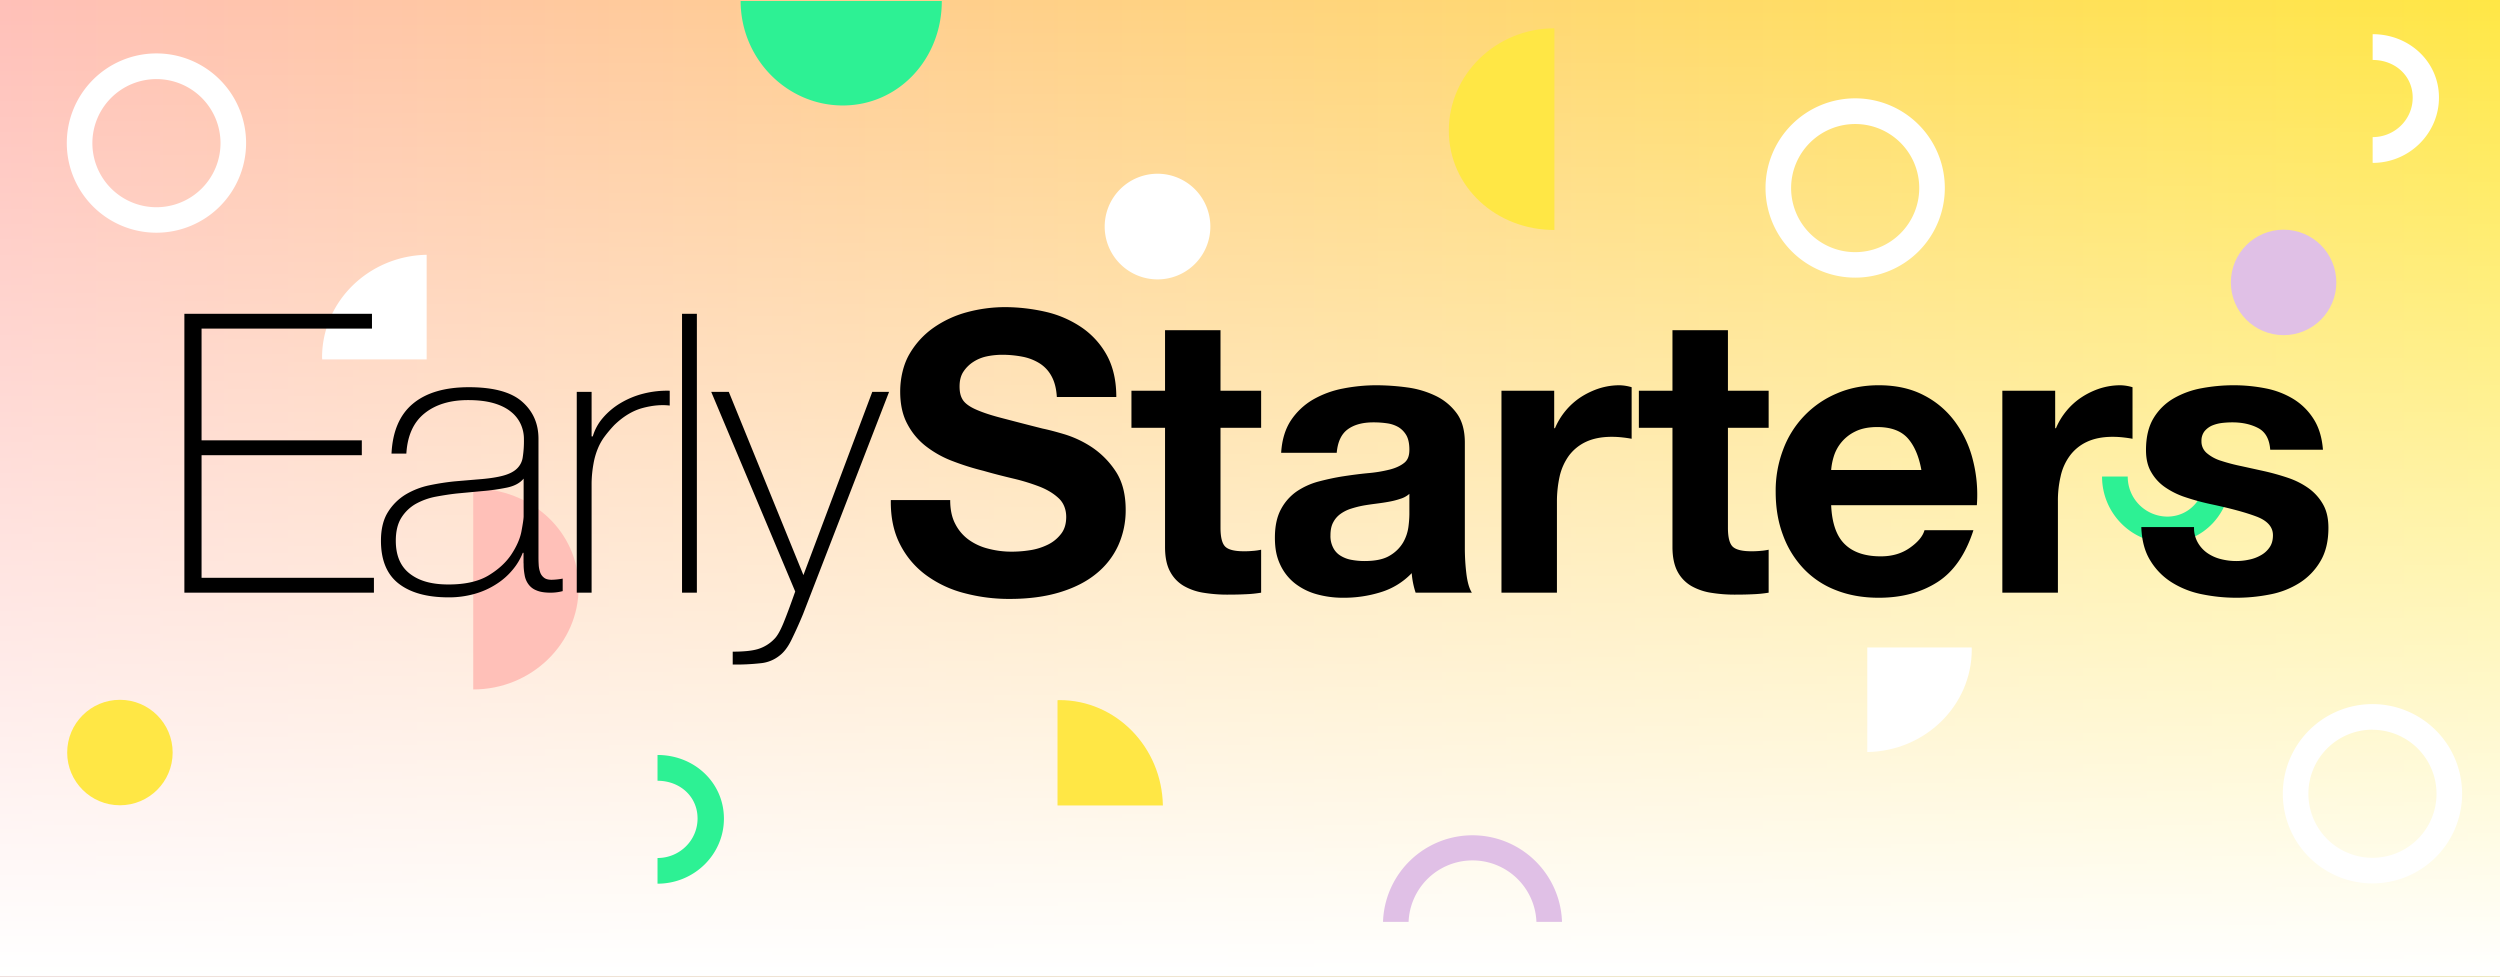<svg xmlns="http://www.w3.org/2000/svg" viewBox="0 0 2560 1000"><rect x="0" y="0" width="2560" height="1000" fill="#808080" stroke="none"/><defs><linearGradient id="a" y1="502" x2="2560" y2="502" gradientTransform="matrix(1 0 0 -1 0 1002)" gradientUnits="userSpaceOnUse"><stop offset="0" stop-color="#ffc0b8"/><stop offset="1" stop-color="#ffe745"/></linearGradient><linearGradient id="b" x1="1280" y1="2" x2="1280" y2="1002" gradientTransform="matrix(1 0 0 -1 0 1002)" gradientUnits="userSpaceOnUse"><stop offset="0" stop-color="#fff"/><stop offset="1" stop-color="#fff" stop-opacity="0"/></linearGradient></defs><path style="fill:url(#a)" d="M0 0h2560v1000H0z"/><path style="fill:url(#b)" d="M0 0h2560v1000H0z"/><path d="M1573.3 944a65.5 65.5 0 0 0-130.9 0h-26.2a91.7 91.7 0 0 1 183.3 0Z" style="fill:#e0c0e6"/><path d="M1082.9 717v107.8h107.9c-1.1-59.8-48-107.9-105.9-107.9Z" style="fill:#ffe745"/><circle cx="122.8" cy="770.6" r="54" style="fill:#ffe745"/><path d="M1591.7 29v206.5c-59.9 0-108-44.3-108.1-101.7S1531.8 29 1591.7 29" style="fill:#ffe745"/><path d="M160.3 238.3a91.8 91.8 0 1 1 91.7-91.9 91.9 91.9 0 0 1-91.7 91.9m0-157.3a65.6 65.6 0 1 0 65.5 65.6A65.6 65.6 0 0 0 160.3 81" style="fill:#fff"/><path d="M484.6 706V500.2c59.8 0 107.8 44.2 107.9 101.4S544.4 706 484.6 706" style="fill:#ffc0b8"/><path d="M2019 663h-106.9v107.1c59.3-1 107-47.6 107-105.1 0-.7-.1-1.3-.1-2" style="fill:#fff"/><circle cx="2338.4" cy="289.2" r="54" style="fill:#e0c0e6"/><path d="M758.4 1h206c.1 59.3-44.2 107-101.4 107S758.5 60.3 758.4 1m1394.1 487h26.3a40.8 40.8 0 0 0 40.6 41c22.2-.1 38.6-18.1 38.6-41h26.3c.1 37.6-28.3 67.9-64.9 67.9s-66.9-30.3-66.9-67.9M673.3 904.9v-26.3c22.6 0 41-18 41-40.5s-18.1-38.6-41-38.6v-26.4c37.7 0 67.9 28.3 68 65s-30.3 66.8-68 66.8" style="fill:#2df194"/><path d="M1899.8 284.3a91.8 91.8 0 1 1 91.7-91.9 91.8 91.8 0 0 1-91.7 91.9m0-157.3a65.6 65.6 0 1 0 65.5 65.6 65.5 65.5 0 0 0-65.5-65.6m529.7 777.6a91.8 91.8 0 1 1 91.7-91.9 91.8 91.8 0 0 1-91.7 91.9m0-157.4a65.6 65.6 0 1 0 65.5 65.7 65.6 65.6 0 0 0-65.5-65.6ZM329.9 368h107V260.9c-59.3 1.1-107.1 47.7-107.1 105.2 0 .6.1 1.3.1 1.9m855.5-81.9a54.1 54.1 0 1 1 54-54.1 54 54 0 0 1-54 54.1m1244.2-119.3v-26.4c22.5 0 41-17.9 41-40.4s-18.1-38.6-41-38.6V35c37.6 0 67.9 28.3 67.9 64.9s-30.3 66.9-67.9 66.9" style="fill:#fff"/><path d="M188.8 606.9h194.1v-15.2H206.4V466.1h164.1v-15.2H206.4V336.5h174.5v-15.2H188.8Zm347.4-30a58.2 58.2 0 0 0 1 11.8 21.5 21.5 0 0 0 3.8 9.4 17.9 17.9 0 0 0 8.2 6.4c3.6 1.6 8.4 2.4 14.6 2.4a48 48 0 0 0 12.4-1.6v-12.8a71 71 0 0 1-11.2 1.2c-3.5 0-6.2-.7-8-2.2a11.7 11.7 0 0 1-4-5.8 27.5 27.5 0 0 1-1.4-8c-.2-2.9-.2-5.8-.2-8.8V449.3c0-15.7-5.7-28.4-17-38.2s-29.5-14.6-54.3-14.6-43.9 5.7-57.4 17-20.7 28.4-21.8 51h15.2c1.1-18.4 7.3-32.1 18.6-41.2s26.2-13.6 44.6-13.6c10.4 0 19.2 1.1 26.4 3.2s13.1 5.1 17.6 8.8a34.6 34.6 0 0 1 10 12.8 36.7 36.7 0 0 1 3.2 15.6 107.5 107.5 0 0 1-1.2 18 19.8 19.8 0 0 1-6 11.8c-3.2 3.1-7.9 5.5-14.2 7.2s-14.8 3-25.8 3.8l-23.6 2a247 247 0 0 0-25.8 4 78.7 78.7 0 0 0-24.4 9.4 55 55 0 0 0-18.2 18q-7.2 11.4-7.2 29.4 0 29.7 18 43.8t50.8 14.2a95.9 95.9 0 0 0 27.2-3.6 80.9 80.9 0 0 0 22.2-10 70.3 70.3 0 0 0 16.6-14.6 61.4 61.4 0 0 0 10.4-17.4h.8v10.8Zm0-48.4c0 2.7-.8 7.8-2.2 15.4s-4.9 15.5-10.2 23.6-13.1 15.4-23.3 21.6-23.8 9.4-41.2 9.4-30-3.6-39.6-11-14.4-18.6-14.4-33.8c0-9.6 1.9-17.4 5.6-23.4a42.2 42.2 0 0 1 14.6-14.2 69.1 69.1 0 0 1 20.2-7.4c7.5-1.4 15-2.6 22.4-3.4l25.6-2.4a213 213 0 0 0 25.4-3.6c7.6-1.6 13.3-4.6 17.1-9.2Zm69.6-127.2h-15.2v205.6h15.2V494.5a122 122 0 0 1 2-20 73.4 73.4 0 0 1 4.4-15.2 56.4 56.4 0 0 1 7-12.4 134 134 0 0 1 9.8-11.6c9.3-9 19.1-14.9 29.4-17.6s19.4-3.4 27.4-2.4v-15.2a98.2 98.2 0 0 0-27 3 87.3 87.3 0 0 0-23.6 9.8 73.1 73.1 0 0 0-18 15.2 50.7 50.7 0 0 0-10.2 18.8h-1.2zm92.6-80v285.6h15.2V321.3Zm115.9 284.4c-4.8 13.6-8.8 24.4-12 32.2s-6.3 13.3-9.2 16.2a39 39 0 0 1-17.2 10.6c-6.1 1.8-14.7 2.6-25.6 2.6v13.2a234 234 0 0 0 29-1.4 36.3 36.3 0 0 0 19-7.8c4.5-3.4 8.6-8.8 12.2-16.2s7.6-16 11.8-26.2l88.1-227.6h-17.2l-70.5 187.6-76.4-187.6h-18Zm163.9-69.2a45 45 0 0 0 13.8 16.2 57.9 57.9 0 0 0 20.2 9.2 92.3 92.3 0 0 0 24 3 120 120 0 0 0 18-1.4 62.4 62.4 0 0 0 18-5.4 37.7 37.7 0 0 0 14-11c3.8-4.6 5.6-10.6 5.6-17.8s-2.4-14-7.4-18.8-11.4-8.8-19.4-12a209 209 0 0 0-27.2-8.4c-10.1-2.4-20.4-5-30.8-8a262 262 0 0 1-31.2-9.8 104.7 104.7 0 0 1-27.2-15 69.3 69.3 0 0 1-19.4-23c-5-9.2-7.4-20.3-7.4-33.4s3.1-27.4 9.4-38.2a84.7 84.7 0 0 1 24.6-27 109.2 109.2 0 0 1 34.4-16 150.6 150.6 0 0 1 38.4-5.2 188.5 188.5 0 0 1 43 5 108.5 108.5 0 0 1 36.6 16.2 82.4 82.4 0 0 1 25.5 28.6c6.2 11.6 9.4 25.7 9.4 42.2h-60.9c-.5-8.5-2.3-15.6-5.4-21.2a35.1 35.1 0 0 0-12.2-13.2 51.4 51.4 0 0 0-17.4-6.8 109.3 109.3 0 0 0-21.4-2 77.7 77.7 0 0 0-15.2 1.6 40.6 40.6 0 0 0-13.8 5.6 34.7 34.7 0 0 0-10.2 10c-2.7 4-4 9.1-4 15.2s1.1 10.2 3.2 13.6 6.3 6.7 12.6 9.6 14.9 5.9 26 8.8 25.5 6.7 43.4 11.2c5.4 1.1 12.8 3 22.2 5.8a108.1 108.1 0 0 1 28.3 13.4 87.2 87.2 0 0 1 24.2 24.6c6.8 10.3 10.2 23.4 10.2 39.4a87.4 87.4 0 0 1-7.6 36.4 79.3 79.3 0 0 1-22.6 29c-10 8.2-22.5 14.5-37.3 19s-31.9 6.8-51.4 6.8a177.5 177.5 0 0 1-45.8-5.8 114.2 114.2 0 0 1-39.2-18.2 88.6 88.6 0 0 1-27-31.6q-10-19.2-9.6-45.6H973c0 9.6 1.7 17.8 5.2 24.4m313.2-136.4v38h-41.6v102.4q0 14.4 4.8 19.2t19.2 4.8a90 90 0 0 0 9.2-.4 56.6 56.6 0 0 0 8.4-1.2v44a122 122 0 0 1-16 1.6c-5.8.3-11.6.4-17.2.4a150 150 0 0 1-25-1.8 58.9 58.9 0 0 1-20.8-7 36.8 36.8 0 0 1-14.2-14.8c-3.5-6.4-5.2-14.8-5.2-25.2v-122h-34.4v-38h34.4v-62h56.8v62Zm77.4 63.6c1-11.2 4.7-19.2 11.2-24s15.2-7.2 26.4-7.2a97 97 0 0 1 14.2 1 32 32 0 0 1 11.6 4 23.8 23.8 0 0 1 8 8.4c2 3.6 3 8.5 3 14.6s-1.5 10.4-5.2 13.4-8.8 5.4-15.2 7a138 138 0 0 1-22 3.6c-8.3.8-16.7 1.9-25.2 3.2s-17.1 3.2-25.5 5.4a74.5 74.5 0 0 0-22.4 10.2 51.8 51.8 0 0 0-16 18.2c-4.1 7.6-6.2 17.3-6.2 29s1.8 19.9 5.4 27.6a52.2 52.2 0 0 0 15 19.2 63.8 63.8 0 0 0 22.4 11.2 99.4 99.4 0 0 0 27.7 3.6 126.4 126.4 0 0 0 37.6-5.6 73.4 73.4 0 0 0 32-19.6 83.2 83.2 0 0 0 4 20h57.6c-2.7-4.2-4.5-10.6-5.6-19.2a218 218 0 0 1-1.6-26.8V453.3c0-12.5-2.8-22.6-8.4-30.2a57.5 57.5 0 0 0-21.6-17.8 96.3 96.3 0 0 0-29.2-8.6 240 240 0 0 0-31.6-2.2 178 178 0 0 0-34.2 3.4 98.9 98.9 0 0 0-30.7 11.4 68.8 68.8 0 0 0-22.4 21.2c-5.8 8.8-9.2 19.9-10 33.2Zm74.4 63.2a109 109 0 0 1-1 12.8 43.6 43.6 0 0 1-5.4 15.8 38 38 0 0 1-13.6 13.4c-6.2 3.8-14.8 5.6-26 5.6a72 72 0 0 1-13.2-1.2 31.6 31.6 0 0 1-11.2-4.2 20 20 0 0 1-7.6-8.2 25.6 25.6 0 0 1-2.8-12.8c0-5.3.9-9.7 2.8-13.2a24.5 24.5 0 0 1 7.4-8.6 37.7 37.7 0 0 1 10.8-5.4 106 106 0 0 1 12.6-3.2c4.5-.8 9-1.4 13.6-2s8.8-1.2 13-2a79 79 0 0 0 11.6-3 24.2 24.2 0 0 0 9-5zm148.3-126.8v38.4h.8a71.3 71.3 0 0 1 26.4-31.8 82 82 0 0 1 18.9-9 69.5 69.5 0 0 1 20.8-3.2 48 48 0 0 1 12.4 2v52.8c-2.7-.5-5.9-1-9.6-1.4a98 98 0 0 0-10.8-.6c-10.4 0-19.3 1.8-26.5 5.2a46.1 46.1 0 0 0-17.4 14.2 58.5 58.5 0 0 0-9.4 21 120.3 120.3 0 0 0-2.8 26v93.2h-56.8V400.1Zm219.6 0v38h-41.7v102.4q0 14.4 4.8 19.2c3.3 3.2 9.7 4.8 19.3 4.8a92 92 0 0 0 9.2-.4 61 61 0 0 0 8.4-1.2v44a124 124 0 0 1-16 1.6c-5.9.3-11.6.4-17.2.4a150.7 150.7 0 0 1-25.1-1.8 59.5 59.5 0 0 1-20.8-7 37.4 37.4 0 0 1-14.2-14.8c-3.4-6.4-5.2-14.8-5.2-25.2v-122h-34.4v-38h34.4v-62h56.8v62Zm142.2 48.4c-6.8-7.4-17.1-11.2-31-11.2-9.1 0-16.6 1.6-22.6 4.6a42 42 0 0 0-22 25.8 64 64 0 0 0-2.6 13.6h92.4c-2.6-14.4-7.4-25.3-14.2-32.8m-64.2 108.8c8.5 8.3 20.8 12.4 36.8 12.4 11.5 0 21.3-2.8 29.6-8.6s13.4-11.8 15.2-18.2h50.1c-8 24.8-20.3 42.6-36.9 53.2s-36.5 16-60 16c-16.3 0-30.9-2.6-44-7.8a89.9 89.9 0 0 1-33.2-22.2 99.1 99.1 0 0 1-21-34.4c-5-13.3-7.4-28-7.4-44a118.2 118.2 0 0 1 7.6-43.2 99.9 99.9 0 0 1 55-57.6c12.9-5.6 27.3-8.4 43-8.4 17.6 0 33 3.4 46 10.2a90.7 90.7 0 0 1 32.2 27.4 110.6 110.6 0 0 1 18.2 39.2 142.9 142.9 0 0 1 4 46h-149.2c.8 18.4 5.5 31.8 14 40m215.4-157.2v38.4h.8a70.6 70.6 0 0 1 10.8-17.8 69.5 69.5 0 0 1 15.6-14 79.4 79.4 0 0 1 18.8-9 69.5 69.5 0 0 1 20.8-3.2 47.3 47.3 0 0 1 12.4 2v52.8c-2.7-.5-5.9-1-9.6-1.4a98 98 0 0 0-10.8-.6c-10.4 0-19.2 1.8-26.4 5.2a45.4 45.4 0 0 0-17.4 14.2 55.3 55.3 0 0 0-9.4 21 109 109 0 0 0-2.8 26v93.2h-56.9V400.1Zm146 155.4a32.7 32.7 0 0 0 9.8 10.8 41.9 41.9 0 0 0 13.8 6.2 63 63 0 0 0 16.2 2 59.3 59.3 0 0 0 12.6-1.4 39.4 39.4 0 0 0 12-4.4 25.7 25.7 0 0 0 9-8q3.6-5 3.6-12.6c0-8.5-5.6-14.9-17-19.2s-27.1-8.5-47.4-12.8a239 239 0 0 1-24.2-6.6 81.1 81.1 0 0 1-21-10 47 47 0 0 1-14.8-15.6c-3.8-6.2-5.6-13.9-5.6-23 0-13.3 2.6-24.2 7.8-32.8a57.8 57.8 0 0 1 20.6-20.2 89.7 89.7 0 0 1 28.8-10.4 180.3 180.3 0 0 1 32.8-3 169 169 0 0 1 32.6 3.2 86.4 86.4 0 0 1 28.2 10.8 64.1 64.1 0 0 1 20.6 20.2c5.5 8.4 8.8 19 9.8 31.8h-54c-.8-10.9-4.9-18.3-12.4-22.2s-16.3-5.8-26.4-5.8a91 91 0 0 0-10.4.6 39.2 39.2 0 0 0-10.2 2.6 21.3 21.3 0 0 0-7.8 5.8 15.8 15.8 0 0 0-3.2 10.2 15.5 15.5 0 0 0 5.6 12.4 41.3 41.3 0 0 0 14.6 7.8 184 184 0 0 0 20.6 5.4l23.6 5.2a248 248 0 0 1 24.2 6.8 81.3 81.3 0 0 1 21 10.6 51.5 51.5 0 0 1 14.8 16.4c3.8 6.6 5.6 14.6 5.6 24.2 0 13.6-2.7 25-8.2 34.2a64.9 64.9 0 0 1-21.4 22.2 86.5 86.5 0 0 1-30.2 11.8 175.8 175.8 0 0 1-69.8-.2 91.8 91.8 0 0 1-30.6-12 67.6 67.6 0 0 1-22-22.2c-5.8-9.2-8.9-20.7-9.4-34.6h54a30.1 30.1 0 0 0 3.8 15.8"/></svg>